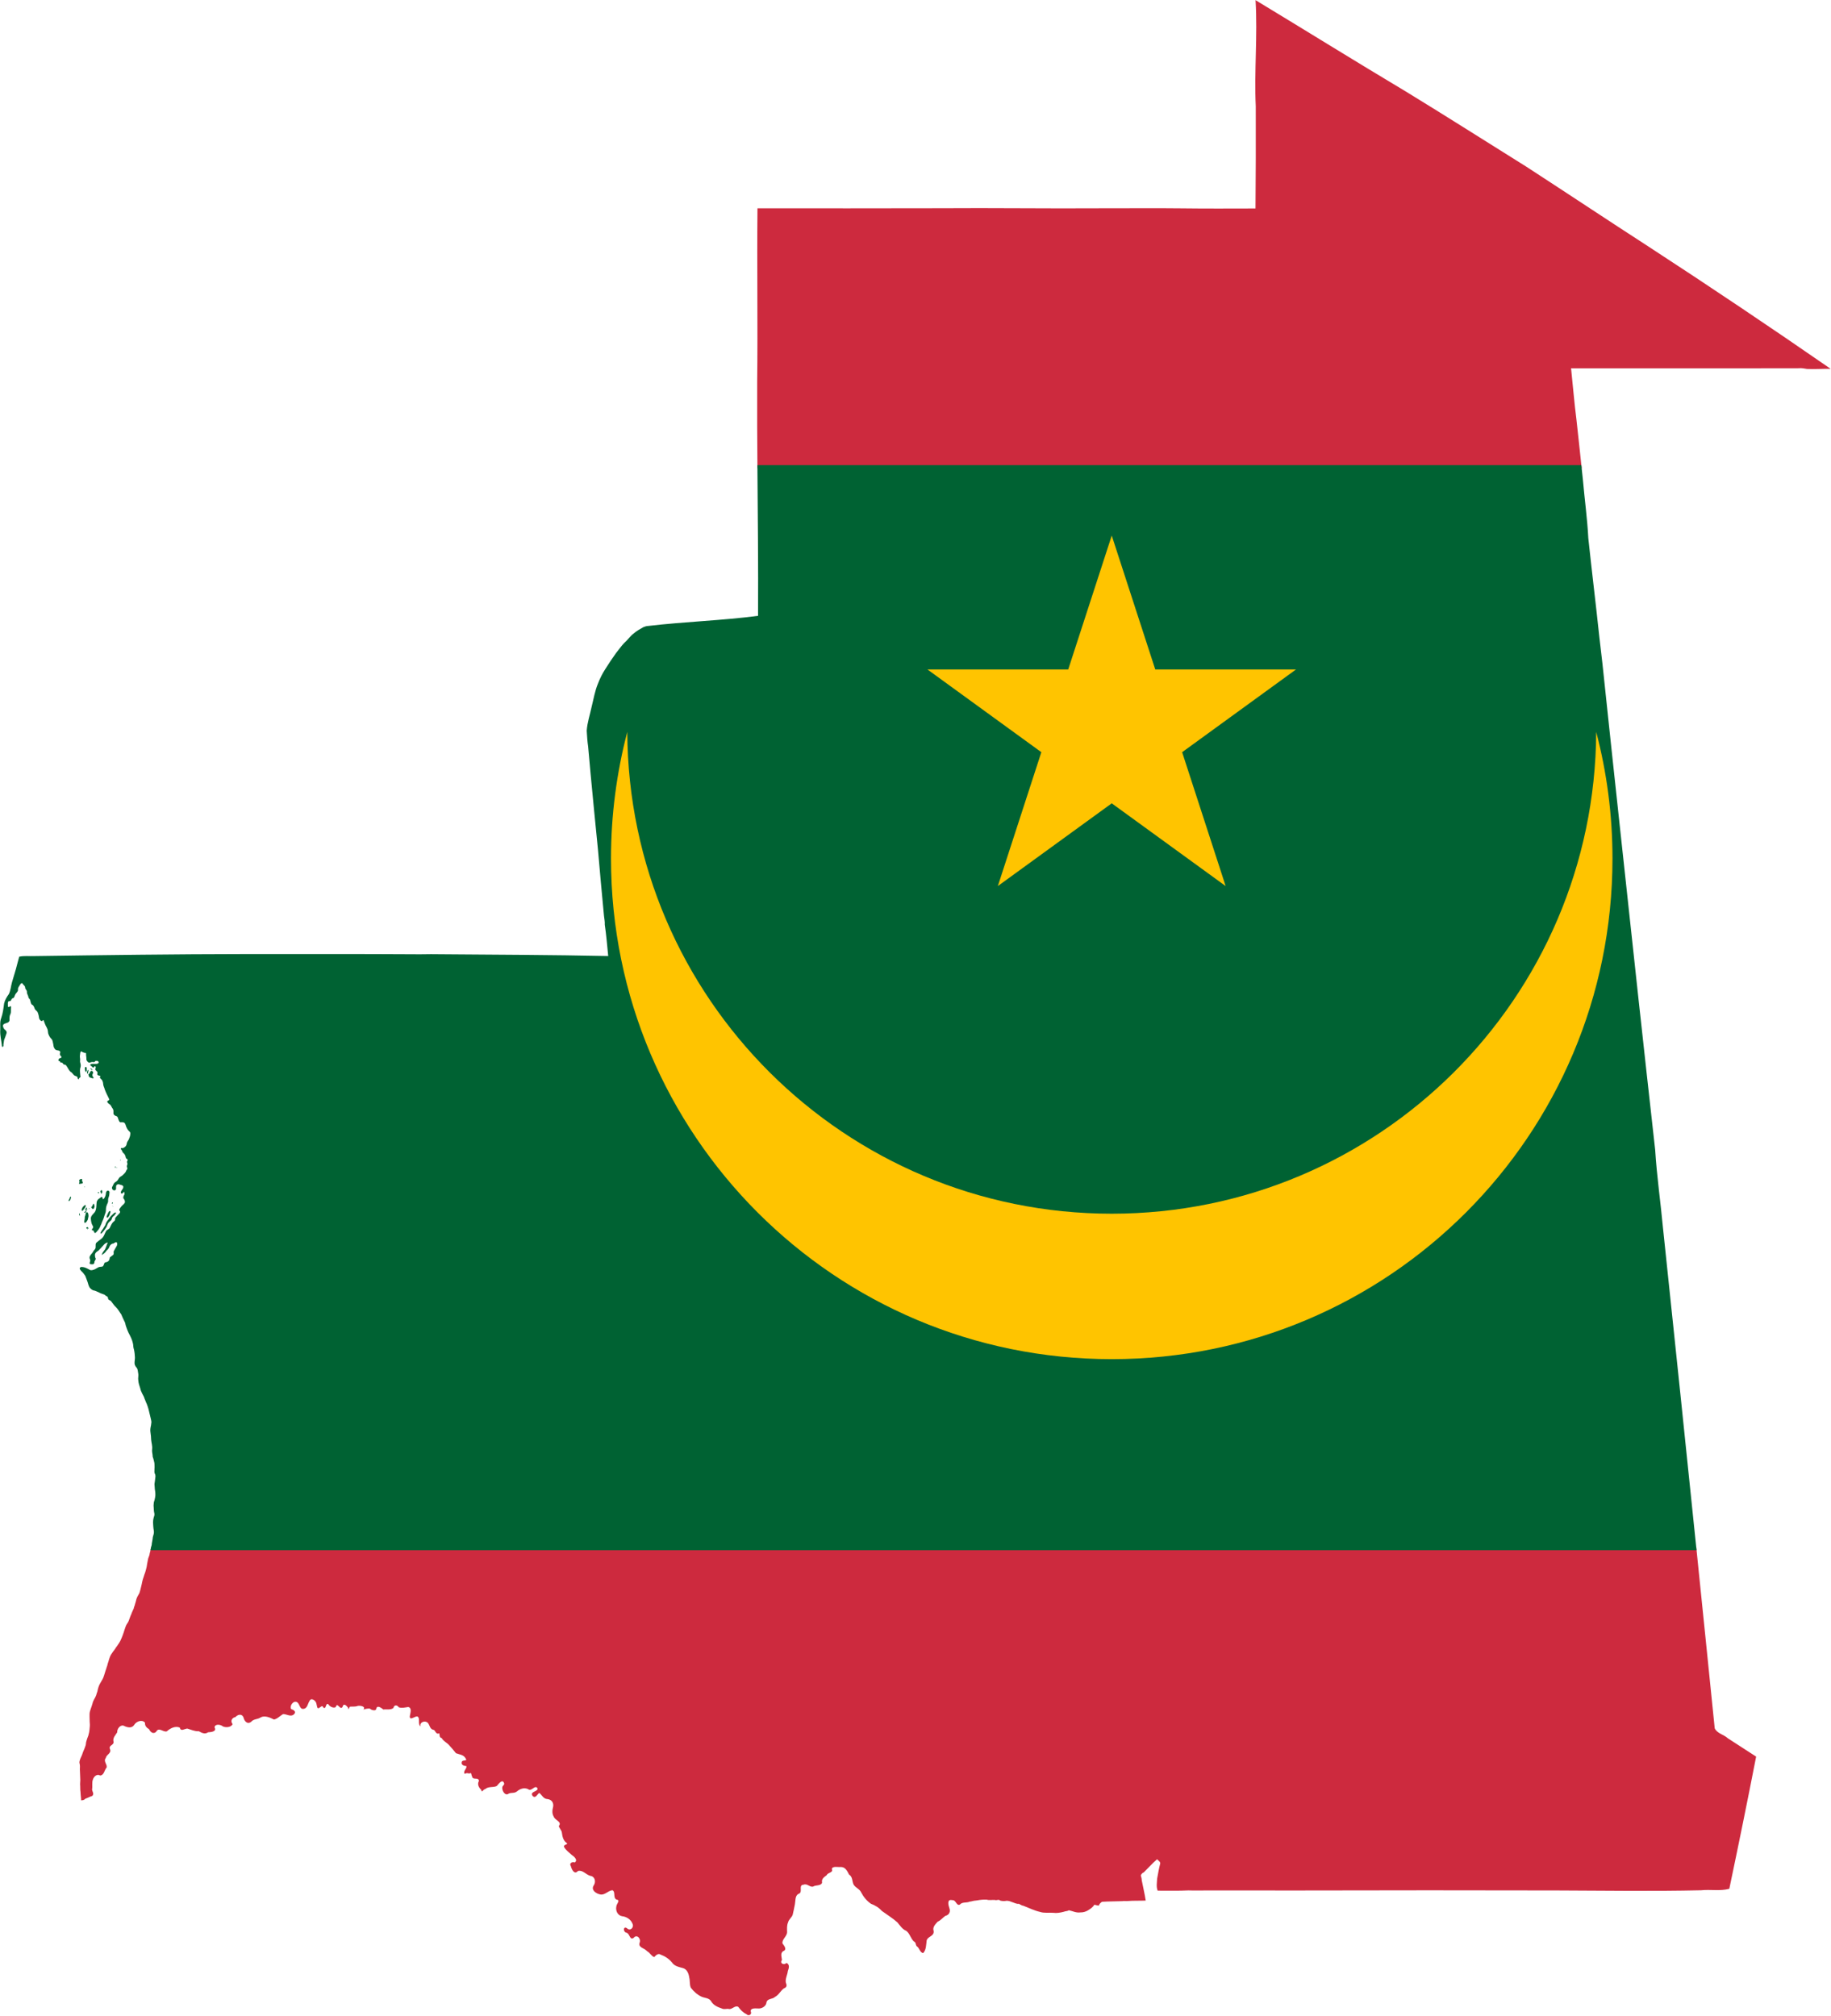 <?xml version="1.0" encoding="UTF-8" standalone="no"?>
<svg
   xmlns:dc="http://purl.org/dc/elements/1.1/"
   xmlns:cc="http://creativecommons.org/ns#"
   xmlns:rdf="http://www.w3.org/1999/02/22-rdf-syntax-ns#"
   xmlns:svg="http://www.w3.org/2000/svg"
   xmlns="http://www.w3.org/2000/svg"
   xmlns:sodipodi="http://sodipodi.sourceforge.net/DTD/sodipodi-0.dtd"
   xmlns:inkscape="http://www.inkscape.org/namespaces/inkscape"
   height="1000.001"
   width="908.251"
   version="1.1"
   viewBox="-72 -28 145.32 160"
   id="svg2"
   inkscape:version="0.91 r13725"
   sodipodi:docname="Flag_of_Mauritania.svg">
  <defs
     id="defs14" />
  <sodipodi:namedview
     pagecolor="#ffffff"
     bordercolor="#666666"
     borderopacity="1"
     objecttolerance="10"
     gridtolerance="10"
     guidetolerance="10"
     inkscape:pageopacity="0"
     inkscape:pageshadow="2"
     inkscape:window-width="1600"
     inkscape:window-height="837"
     id="namedview12"
     showgrid="false"
     fit-margin-top="0"
     fit-margin-left="0"
     fit-margin-right="0"
     fit-margin-bottom="0"
     inkscape:zoom="0.28931894"
     inkscape:cx="795.27163"
     inkscape:cy="637.2905"
     inkscape:window-x="-8"
     inkscape:window-y="-8"
     inkscape:window-maximized="1"
     inkscape:current-layer="svg2" />
  <g
     id="g4162"
     transform="matrix(0.769,0,0,0.769,-20.431,12)">
    <path
       transform="matrix(0.16,0,0,0.16,-72,-28)"
       id="path4"
       d="m 840.76,-150 c 1.405,22.785 -0.939,45.777 0.145,68.59 0.065,21.936 0.025,43.871 -0.172,65.807 -16.233,0.051 -32.465,0.109 -48.697,-0.086 -16.929,-0.208 -33.862,0.033 -50.787,-0.033 -34.882,0.234 -69.766,-0.294 -104.648,-0.033 -39.04,0.128 -78.083,0.05 -117.123,0.039 -0.373,37.485 0.25,74.98 -0.193,112.467 -0.082,18.417 0.028,36.833 0.166,55.25 l 531.682,0 c -1.118,-10.441 -2.198,-20.886 -3.375,-31.32 -1.393,-11.036 -2.308,-22.125 -3.473,-33.186 40.342,-3.19e-4 80.683,-7.07e-4 121.025,0 8.621,-0.051 17.244,0.043 25.865,-0.033 1.777,-0.228 3.533,0.214 5.281,0.467 4.982,0.215 9.97,-0.131 14.955,-0.082 l 0.316,0.014 C 1172.989,61.048 1133.866,34.791 1094.393,9.076 1068.039,-7.968 1041.911,-25.357 1015.592,-42.453 989.625,-58.655 963.814,-75.113 937.691,-91.066 905.227,-110.457 873.109,-130.419 840.76,-150 Z M 128.344,848 c -0.104,0.469 -0.189,0.94 -0.268,1.416 -0.134,1.187 -0.665,2.279 -0.76,3.471 -0.289,1.185 -0.963,2.272 -1.066,3.51 -0.347,1.489 -0.548,3.003 -0.801,4.508 -0.238,1.123 -0.599,2.214 -0.889,3.324 -0.453,1.045 -0.726,2.146 -1.094,3.219 -0.799,1.938 -0.99,4.05 -1.549,6.057 -0.164,0.786 -0.422,1.539 -0.574,2.33 -0.228,1.022 -0.556,2.023 -1.145,2.896 -0.558,0.833 -0.956,1.745 -1.297,2.686 -0.296,1.2 -0.606,2.405 -0.992,3.584 -0.132,0.889 -0.677,1.663 -0.758,2.562 -0.548,1.293 -1.223,2.528 -1.648,3.871 -0.54,1.015 -0.803,2.118 -1.25,3.172 -0.324,1.156 -0.9,2.183 -1.611,3.133 -0.652,1.021 -0.92,2.226 -1.354,3.346 -0.343,1.283 -0.835,2.527 -1.266,3.785 -0.464,1.184 -0.899,2.382 -1.477,3.516 -0.496,0.956 -1.065,1.881 -1.703,2.75 -0.442,0.839 -1.162,1.449 -1.564,2.309 -0.6,0.976 -1.421,1.788 -2.008,2.768 -1.312,1.626 -1.922,3.648 -2.449,5.633 -0.503,1.211 -0.631,2.536 -1.17,3.732 -0.254,1.135 -0.781,2.188 -1.055,3.312 -0.358,1.074 -0.614,2.178 -1.051,3.23 -0.508,1.36 -1.411,2.523 -2.084,3.803 -0.923,1.594 -1.416,3.392 -1.756,5.188 -0.334,0.843 -0.58,1.714 -0.828,2.582 -0.394,0.911 -0.816,1.807 -1.348,2.646 -0.375,0.842 -0.829,1.66 -0.986,2.586 -0.388,1.203 -0.714,2.42 -1.195,3.594 -0.334,1.023 -0.685,2.081 -0.699,3.166 0.017,1.288 -0.034,2.593 0.047,3.887 -0.034,1.487 0.29,2.964 0.074,4.451 -0.017,1.118 -0.272,2.203 -0.369,3.312 -0.208,0.769 -0.397,1.537 -0.561,2.318 -0.466,1.209 -0.961,2.412 -1.273,3.672 -0.337,0.934 -0.157,1.96 -0.555,2.889 -0.402,1.249 -0.887,2.467 -1.445,3.65 -0.526,1.621 -1.131,3.22 -1.912,4.734 -0.268,0.966 -0.76,1.929 -0.461,2.945 0.394,1.239 0.219,2.552 0.201,3.826 0.048,2.28 0.243,4.553 0.275,6.834 0.017,1.283 -0.251,2.558 -0.066,3.84 0.094,1.253 -0.056,2.524 0.184,3.764 0.017,1.248 0.186,2.483 0.289,3.721 -0.017,0.603 0.238,1.235 0.016,1.807 l 0.004,0 c 1.097,0.044 2.121,-0.113 2.816,-0.99 1.504,-0.478 4.041,-1.878 4.406,-1.736 1.457,-1.433 0.194,-2.604 -0.066,-4.129 0.447,-2.202 -0.259,-4.529 0.6,-6.656 0.597,-1.867 2.696,-3.717 4.67,-2.439 2.622,-0.333 2.614,-3.596 4.139,-5.158 0.472,-2.221 -2.271,-3.983 -0.527,-6.186 0.373,-2.331 3.845,-2.992 2.682,-5.713 -1.051,-2.618 2.588,-2.349 2.293,-4.734 -0.648,-2.559 1.201,-4.161 2.383,-6.098 -0.21,-2.04 1.77,-4.9 4.053,-4.307 2.142,1.077 5.206,2.037 6.838,-0.42 1.339,-2.277 5.109,-3.801 7.025,-1.469 -0.152,1.999 0.949,3.173 2.656,4.211 0.76,1.752 2.646,3.444 4.516,1.668 1.74,-3.37 4.537,0.459 6.908,-0.322 2.198,-1.986 5.402,-3.625 8.348,-2.434 0.676,2.84 2.975,0.762 4.859,0.65 2.42,0.713 4.749,1.867 7.447,1.738 1.9,1.034 3.841,2.135 5.955,0.682 1.829,-0.116 5.819,-0.425 4.166,-3.191 0.323,-2.471 3.968,-1.871 5.348,-0.637 1.963,0.931 5.44,0.645 6.295,-1.486 -1.52,-1.848 -0.526,-4.104 1.811,-4.502 1.465,-1.656 4.129,-2.428 5.223,0.154 0.516,2.32 2.309,4.751 4.898,2.941 1.661,-2.038 4.223,-1.518 6.283,-2.945 2.568,-1.369 6.015,0.162 8.482,1.412 2.326,-0.451 3.942,-2.462 5.941,-3.52 2.315,-0.013 4.977,2.125 7.043,0.066 1.67,-1.694 -0.48,-2.868 -1.904,-3.275 -1.217,-2.04 1.439,-5.737 3.752,-4.477 2.033,1.117 1.59,5.082 4.674,4.242 2.1,-0.564 2.301,-3.334 3.395,-4.945 1.063,-2.68 4.299,-0.157 4.504,1.822 0.128,0.572 0.256,1.144 0.385,1.717 0.559,3.219 3.239,-1.98 3.889,0.424 2.168,2.199 1.504,-3.478 3.455,-1.812 0.895,1.541 3.546,2.656 4.756,1.678 0.958,-3.637 2.979,2.721 4.395,-0.209 0.61,-2.566 2.651,-0.564 3.508,0.646 0.35,2.13 0.568,0.084 1.176,-0.633 1.451,-0.209 3.448,0.186 5.104,-0.52 1.547,-0.294 5.322,0.289 3.65,2.379 1.258,-0.443 2.66,-0.718 4.1,-0.648 1.01,1.075 3.809,1.679 4.094,0.363 0.463,-3.051 3.339,-0.782 4.635,0.248 2.136,-0.312 4.714,0.471 6.512,-1.012 0.393,-2.158 2.423,-2.008 3.436,-0.42 1.932,0.678 4.104,0.095 6.098,-0.195 2.624,0.602 1.299,3.972 1.037,5.875 -0.302,3.178 3.148,0.163 4.686,0.18 2.393,0.816 0.082,4.879 2.295,6.465 -0.889,-2.75 2.798,-4.064 4.596,-2.307 1.353,1.468 1.253,3.999 3.576,4.52 1.292,-0.116 1.598,3.443 3.775,2.211 0.487,1.165 -0.114,2.736 1.627,3.092 1.087,2.03 3.181,2.845 4.668,4.461 1.607,1.715 3.083,3.479 4.531,5.32 2.067,0.812 4.872,0.915 6.146,3.199 1.584,2.271 -1.434,0.837 -2.316,2.189 -0.863,2.136 1.327,2.858 2.873,2.889 0.593,1.625 -2.347,3.249 -1.086,5.043 1.146,-0.643 1.667,-0.471 3.064,-0.203 1.582,-0.991 1.017,0.762 1.676,1.734 0.402,2.875 4.099,0.203 4.479,3.008 -1.269,2.17 -0.127,4.29 1.545,5.869 0.215,2.25 1.113,-0.405 2.484,-0.561 2.082,-1.904 5.045,-0.895 7.416,-1.975 1.145,-1.148 3.655,-5.025 4.791,-1.799 0.326,1.108 -1.04,1.503 -1.17,2.543 -0.337,1.857 1.357,5.246 3.51,4.5 1.757,-1.372 4.169,-0.266 5.924,-1.783 1.99,-1.701 4.571,-2.612 7.115,-1.518 2.234,1.926 4.083,-2.493 5.859,-0.91 1.803,2.63 -5.163,2.208 -2.844,5.334 1.899,2.024 3.02,-1.234 4.291,-1.943 1.736,1.302 2.6,3.905 5.311,3.973 2.718,0.338 4.1,2.474 3.6,5.039 -0.559,2.083 -0.796,4.387 0.438,6.324 0.658,2.224 5.516,3.353 3.277,5.938 -0.048,1.185 1.818,2.801 1.947,4.41 0.314,2.372 0.805,4.827 2.807,6.42 2.243,1.294 -2.411,0.882 -1.275,3.008 1.206,1.966 3.154,3.338 4.824,4.896 1.456,0.935 4.284,3.382 1.865,4.877 -1.512,-0.691 -3.747,0.565 -2.439,2.357 0.509,2.079 2.281,5.83 4.584,3.117 3.007,-0.816 5.199,2.384 7.932,3.131 3.059,0.381 3.799,3.813 2.289,6.119 -2.061,2.968 1.44,5.381 4.09,5.871 3.059,0.671 5.05,-2.478 7.932,-2.703 2.208,1.086 0.201,4.831 2.615,6.031 2.878,0.302 -0.16,2.987 -0.088,4.428 -0.615,2.667 0.802,5.833 3.684,6.307 2.868,0.294 5.665,2.07 6.715,4.82 1.206,2.441 -1.488,5.081 -3.605,2.897 -2.455,-1.521 -2.499,2.452 -0.383,2.902 2.334,0.394 2.086,5.134 4.75,3.338 2.05,-2.573 4.816,0.469 3.912,2.994 -1.2,3.099 2.496,3.499 4.092,5.025 0.301,0.252 0.595,0.516 0.885,0.779 1.749,0.884 2.525,2.999 4.375,3.615 0.818,-0.839 2.432,-2.789 4.174,-1.58 2.782,1.002 5.317,2.704 7.227,4.984 1.518,2.371 4.404,2.954 6.928,3.639 2.812,0.613 3.929,3.642 4.27,6.184 0.556,2.143 0.115,4.465 1.012,6.516 1.789,2.429 4.158,4.502 6.898,5.799 2.107,0.952 4.819,0.705 6.197,2.959 1.451,2.582 4.252,3.784 6.93,4.668 1.264,0.667 2.701,0.205 4.047,0.205 2.386,0.938 4.229,-2.518 6.537,-1.264 1.425,1.935 2.978,3.615 5.217,4.67 1.657,1.779 3.876,-0.103 2.76,-1.838 -10e-4,-2.423 3.624,-1.745 5.379,-1.775 2.147,-0.013 4.654,-1.648 4.812,-3.897 0.585,-2.7 3.926,-1.937 5.545,-3.602 2.489,-1.277 3.557,-3.987 5.77,-5.514 1.995,-0.688 1.905,-2.042 1.184,-3.744 -0.427,-2.567 1.038,-4.885 1.297,-7.399 0.7,-1.81 1.389,-4.256 -0.914,-5.254 -1.312,1.681 -4.634,0.369 -2.879,-1.875 -0.065,-1.387 -1.292,-4.375 0.764,-5.68 2.744,-0.993 0.705,-3.545 -0.42,-4.979 -0.441,-2.76 2.94,-4.538 2.982,-7.356 -0.056,-2.096 -0.233,-4.279 0.615,-6.269 0.481,-1.97 2.386,-3.079 2.984,-4.939 0.555,-2.268 1.005,-4.553 1.445,-6.834 0.487,-2.499 -0.081,-5.877 2.875,-6.842 2.006,-1.376 -0.31,-4.802 2.023,-5.584 l 0.289,-0.012 0.295,-0.039 c 2.397,-1.067 3.942,1.606 6.145,1.211 1.805,-1.235 5.08,-0.277 5.885,-2.564 -0.532,-2.473 1.307,-3.543 2.959,-4.826 0.753,-1.893 4.521,-1.543 3.314,-4 0.479,-2.099 4.087,-1.064 5.832,-1.287 2.892,-0.05 4.142,2.646 5.293,4.85 2.377,1.467 1.915,4.46 2.902,6.432 1.233,2.14 3.85,2.776 4.895,5.074 1.49,2.9 3.63,5.484 6.311,7.357 2.674,1.002 5.129,2.477 7.057,4.644 3.363,2.441 6.939,4.631 10.047,7.391 1.703,2.048 3.113,4.396 5.709,5.447 2.322,1.715 2.799,4.929 4.936,6.873 1.446,0.706 0.793,1.604 1.785,3.059 1.739,0.874 2.095,4.296 4.203,4.375 1.956,-2.126 1.837,-5.23 2.191,-7.914 0.481,-2.92 5.012,-2.752 4.521,-6.32 -0.824,-2.505 1.118,-4.323 2.641,-6.012 1.804,-0.69 3.303,-2.649 4.912,-3.717 2.362,-0.54 3.474,-2.614 2.615,-4.926 -0.657,-1.94 -1.748,-6.053 1.775,-5.238 2.538,-0.264 2.71,3.874 4.918,2.906 1.695,-1.937 4.36,-0.974 6.439,-1.938 0.241,-0.037 0.482,-0.066 0.723,-0.098 1.298,-0.35 2.608,-0.619 3.979,-0.693 2.064,-0.403 4.077,-0.59 6.178,-0.52 1.733,0.583 3.582,0.09 5.369,0.223 1.059,0.509 2.476,-0.654 3.275,0.373 1.364,0.398 2.857,0.474 4.244,0.152 2.766,-0.012 5.141,2.027 7.891,2.057 -1.58,-1.226 1.661,1.173 2.938,1.172 3.549,1.364 7.011,3.137 10.748,3.961 2.734,0.922 5.606,0.364 8.424,0.578 2.357,0.336 4.693,-0.085 6.971,-0.695 1.027,-0.437 2.289,-0.273 3.148,-0.945 2.488,0.512 4.858,1.803 7.469,1.387 1.627,0.044 3.21,-0.386 4.615,-1.156 1.642,-0.962 3.416,-2.102 4.395,-3.807 1.017,0.269 2.045,0.547 3.098,0.557 -0.528,-0.264 1.016,-2.122 1.949,-2.451 4.295,-0.269 8.652,-0.243 12.971,-0.397 1.201,-0.253 2.335,0.036 3.551,-0.094 3.857,-0.302 7.705,-0.102 11.566,-0.291 -0.669,-4.451 -1.761,-8.846 -2.604,-13.274 0.119,0.407 -0.039,-1.416 -0.574,-2.881 0.066,-0.122 0.411,-1.487 1.926,-2.02 2.871,-2.812 5.52,-5.877 8.605,-8.479 0.706,0.88 2.031,1.434 2.016,2.695 -0.845,3.201 -1.382,6.466 -1.988,9.717 -0.125,2.608 -0.679,5.336 0.314,7.846 6.627,-0.044 13.285,0.173 19.891,-0.162 3.893,0.147 7.817,-10e-4 11.721,0.031 20.331,0.031 40.663,0.03 60.996,0.012 54.978,-0.124 109.956,-0.161 164.934,-0.012 30.994,0.13 61.992,0.578 92.982,-0.115 6.059,-0.667 12.274,0.663 18.229,-0.957 5.963,-28.385 11.761,-56.806 17.301,-85.277 -6.078,-3.946 -12.189,-7.844 -18.252,-11.814 -2.59,-2.464 -6.874,-3.003 -8.469,-6.459 -1.804,-17.791 -3.61,-35.582 -5.422,-53.373 -2.149,-21.176 -4.313,-42.349 -6.486,-63.521 l -996.68,0 z m 611.523,231.275 c 0.075,0.038 0.194,0.044 0.361,0.01 -0.121,0.01 -0.241,-0.01 -0.361,-0.01 z"
       style="fill:#cd2a3e;fill-opacity:1"
       inkscape:connector-curvature="0" />
    <path
       transform="matrix(0.16,0,0,0.16,-72,-28)"
       id="path6"
       d="m 519.434,150 c 0.236,32.401 0.608,64.802 0.42,97.205 -23.498,3.059 -47.247,3.755 -70.787,6.516 -1.173,0.04 -2.022,0.316 -3.217,0.807 -2.138,1.186 -4.293,2.41 -6.16,4.008 -2.362,1.752 -3.951,4.294 -6.18,6.188 -1.948,2.029 -3.533,4.385 -5.311,6.564 -2.388,3.353 -4.706,6.767 -6.881,10.266 -1.881,2.917 -3.459,6.024 -4.688,9.273 -2.039,4.825 -2.852,10.029 -4.129,15.08 -1.081,5.129 -2.818,10.151 -3.16,15.412 0.183,3.431 0.42,6.872 0.914,10.277 0.588,5.749 0.969,11.52 1.551,17.271 1.495,16.288 3.164,32.56 4.754,48.838 1.249,14.362 2.534,28.718 3.92,43.07 0.193,1.883 0.634,3.745 0.508,5.646 0.986,6.681 1.528,13.506 2.213,20.256 -36.878,-0.76 -73.761,-0.862 -110.645,-1.156 -4.915,-0.113 -9.809,0.138 -14.723,0.031 -36.229,-0.223 -72.453,-0.113 -108.695,-0.133 -45.37,0.048 -90.735,0.66 -136.1,1.285 -3.256,0.151 -6.575,-0.332 -9.773,0.404 -0.458,1.704 -0.917,3.405 -1.375,5.109 -0.911,3.854 -2.242,7.578 -3.277,11.395 -0.73,2.542 -0.86,5.296 -2.064,7.67 -1.329,1.818 -2.526,3.82 -3.027,6.023 -0.409,3.162 -0.787,6.33 -1.855,9.352 -1.01,2.466 -0.507,5.148 -0.631,7.74 -0.244,3.625 0.834,7.139 1.113,10.707 0.863,0.632 1.075,-0.686 0.936,-1.303 0.092,-0.962 0.335,-1.909 0.412,-2.877 0.539,-1.421 1.106,-2.839 1.561,-4.287 0.475,-1.228 -0.524,-2.131 -1.389,-2.781 -0.517,-0.653 -0.862,-1.447 -0.887,-2.289 0.21,-1.172 1.431,-1.323 2.34,-1.686 1.054,-0.228 2.037,-0.971 1.873,-2.174 -0.04,-1.277 0.016,-2.618 0.668,-3.752 0.375,-0.904 0.198,-1.945 0.264,-2.914 -0.089,-0.618 0.527,-2.195 -0.535,-1.967 C 36.949,499.645 35.697,499.867 36,498.775 c 0.065,-0.862 -0.222,-1.82 0.146,-2.619 0.482,-0.711 1.623,-0.007 1.875,-1.025 0.322,-0.746 0.826,-1.364 1.682,-1.469 0.724,-0.864 0.732,-2.207 1.627,-2.971 0.367,-0.662 1.091,-1.144 1.172,-1.953 -0.248,-1.049 0.248,-1.935 0.826,-2.789 0.496,-0.657 1.009,-2.115 2.051,-1.662 0.33,1.084 1.644,1.422 1.721,2.674 -0.065,1.095 1.198,1.672 1.127,2.779 -0.034,0.954 0.389,1.846 0.795,2.689 0.11,0.901 0.498,1.753 1.234,2.32 0.345,1.077 0.344,2.38 1.143,3.252 1.12,0.381 1.428,1.533 1.814,2.51 0.327,1.173 1.645,1.527 2.025,2.672 0.479,1.172 0.717,2.419 0.893,3.666 0.18,0.849 1.001,1.673 1.779,1.875 0.342,-0.458 1.021,-1.204 1.244,-0.191 0.246,0.935 0.736,1.765 1.029,2.684 0.485,0.99 1.077,1.908 1.408,2.973 0.32,1.114 0.106,2.348 0.73,3.375 0.435,1.09 1.113,2.029 1.961,2.832 0.644,0.917 0.638,2.099 0.947,3.145 0.134,0.927 0.193,1.92 0.773,2.697 0.323,0.824 1.184,1.19 2.004,1.303 0.888,0.014 1.972,0.499 1.697,1.58 -0.532,0.877 -0.047,1.707 0.621,2.316 0.83,0.986 -0.816,1.034 -1.324,1.418 -0.522,0.584 -0.806,1.692 0.33,1.572 0.414,0.515 0.443,1.206 1.293,0.973 0.92,0.013 0.837,1.481 1.928,1.32 0.996,0.129 1.333,1.135 1.848,1.842 0.502,0.993 1.117,1.947 1.908,2.734 1.104,0.556 1.6,1.702 2.516,2.432 0.713,0.478 1.978,0.382 2.094,1.467 -0.133,0.72 0.884,1.497 0.973,0.453 0.162,-0.614 1.273,-0.714 0.809,-1.561 -0.135,-1.654 -0.414,-3.336 -0.117,-4.99 0.404,-0.946 0.462,-1.99 0.201,-2.982 -0.215,-0.76 -0.419,-1.548 -0.219,-2.338 0.056,-1.008 -0.315,-2.004 -0.133,-3.018 0.204,-0.837 -0.016,-2.383 0.936,-2.605 0.612,0.518 1.5,0.856 2.201,1.02 1.126,-0.361 0.764,1.055 0.828,1.717 0.253,0.932 0.12,1.898 0.246,2.844 0.448,0.972 1.409,2.206 2.623,1.537 0.782,-0.333 1.628,-0.275 2.404,-0.135 0.529,-0.177 0.484,-1.02 1.244,-0.789 0.848,-0.35 2.159,0.689 1.34,1.496 -0.661,0.534 -1.607,0.438 -2.398,0.408 -0.76,-0.097 -1.577,-0.061 -2.309,0.158 -0.765,0.309 -0.456,1.182 0.283,1.205 0.416,0.515 1.217,1.64 1.762,0.564 0.752,-1.213 1.366,0.514 0.779,1.184 -0.323,1.135 1.208,1.464 1.396,2.461 -0.11,0.724 -0.442,1.744 0.646,1.871 0.604,0.345 1.801,0.125 0.932,1.023 -0.269,0.876 1.127,1.421 1.459,2.219 0.454,0.886 0.649,1.896 0.699,2.887 0.159,1.018 0.752,1.912 0.938,2.928 0.472,1.125 0.884,2.27 1.451,3.354 0.472,1.043 1.09,2.03 1.461,3.113 0.073,0.789 -1.799,0.669 -1.195,1.756 0.415,0.706 1.064,1.208 1.768,1.604 0.738,0.746 0.993,1.828 1.693,2.609 0.607,0.888 0.397,1.971 0.432,2.969 0.034,1.032 1.041,1.577 1.916,1.83 0.944,0.268 1.036,1.418 1.314,2.203 0.382,0.738 0.595,1.991 1.705,1.725 0.813,-0.026 1.884,-0.072 2.398,0.66 0.645,0.897 0.671,2.052 1.256,2.973 0.403,0.948 1.054,1.757 1.814,2.398 0.845,0.763 0.379,1.947 0.275,2.906 -0.315,1.102 -0.708,2.188 -1.381,3.125 -0.616,0.767 -0.683,1.753 -0.953,2.66 -0.431,1.044 -1.48,1.73 -2.539,2.018 -0.765,-0.584 -1.448,0.353 -0.723,0.943 0.572,0.53 0.532,1.434 1.109,1.984 0.687,0.538 1.213,1.183 1.484,2.023 0.286,0.684 0.157,1.647 1.004,1.957 0.959,0.474 0.224,1.342 0.008,1.973 0.425,0.801 0.428,1.649 -0.025,2.432 -0.174,0.904 0.859,2.047 -0.186,2.684 -0.379,0.698 -0.559,1.541 -1.223,2.1 -0.765,0.823 -1.556,1.667 -2.568,2.193 -0.674,0.383 -1.171,0.965 -1.5,1.662 -0.49,0.993 -1.436,1.642 -2.354,2.184 -0.874,0.778 -1.058,2.003 -1.715,2.945 -0.361,1.159 0.658,2.486 1.918,2.051 1.092,-0.582 0.425,-1.902 0.746,-2.842 0.255,-1.081 1.638,-1.233 2.471,-0.75 0.982,0.207 2.5,0.551 2.051,1.896 -0.244,1.133 -1.441,1.835 -1.504,3.039 -0.171,1.342 1.687,0.672 1.771,-0.287 0.595,-0.266 0.668,1.282 0.467,1.795 -0.584,0.918 -1.114,2.014 -0.166,2.93 0.453,0.752 0.849,1.763 0.262,2.561 -0.634,0.975 -1.758,1.489 -2.338,2.504 -0.627,0.764 -1.659,1.854 -0.553,2.701 0.353,1.128 -0.955,1.801 -1.533,2.57 -0.577,0.78 -1.661,1.376 -1.635,2.451 0.164,1.086 -0.881,1.501 -1.484,2.154 -0.827,1.012 -1.317,2.237 -1.891,3.395 -0.413,1.08 -1.713,1.213 -2.355,2.068 -0.484,0.818 -0.834,1.705 -1.232,2.561 -0.506,1.122 -1.245,2.167 -2.279,2.861 -0.958,0.733 -1.981,1.4 -2.85,2.236 -0.996,1.172 0.049,2.888 -0.859,4.111 -0.463,0.687 -1.101,1.222 -1.432,1.998 -0.563,0.902 -1.422,1.582 -1.873,2.561 -0.374,0.613 -0.251,1.484 0.082,2.104 0.321,0.745 0.025,1.514 -0.227,2.219 -0.147,1.2 1.373,0.871 2.107,0.896 0.921,-0.075 0.943,-1.289 1.059,-1.982 0.523,-0.667 1.148,-1.634 0.389,-2.336 -0.048,-0.864 -0.407,-1.769 0.047,-2.58 0.416,-0.935 1.356,-1.41 2.143,-1.98 0.946,-0.905 1.776,-1.924 2.67,-2.881 0.68,-0.737 1.286,-1.625 2.273,-1.973 0.662,-0.594 1.217,-0.186 0.607,0.529 -0.448,1.208 -0.833,2.453 -1.393,3.611 -0.751,0.996 -1.574,1.894 -1.973,3.104 -0.307,0.395 -0.347,0.656 0.154,0.295 1.076,-0.579 2.038,-1.389 2.654,-2.461 0.695,-0.632 1.41,-1.279 1.777,-2.16 0.384,-1.034 0.973,-2.026 2.057,-2.449 1.057,0.144 1.948,-1.397 2.891,-0.838 0.508,0.674 0.338,1.602 -0.018,2.305 -0.57,1.145 -1.352,2.186 -1.896,3.338 -0.328,0.757 0.222,1.624 -0.299,2.289 -0.68,0.68 -1.55,1.15 -2.27,1.793 -0.162,1.019 -0.264,2.144 -1.355,2.65 -0.613,0.544 -1.655,0.229 -2.115,0.967 -0.341,0.755 -0.476,1.716 -1.193,2.221 -0.994,0.275 -2.131,0.068 -3.033,0.68 -0.887,0.407 -1.632,1.084 -2.576,1.348 -0.902,0.321 -2.049,0.628 -2.889,-0.008 -1.477,-0.793 -3,-1.649 -4.721,-1.717 -1.014,-0.112 -2.001,0.635 -1.277,1.621 0.565,1.029 1.577,1.65 2.238,2.588 0.607,0.753 1.205,1.53 1.475,2.477 0.58,1.6 1.252,3.184 1.658,4.834 0.307,0.875 0.636,1.774 1.371,2.393 0.716,0.74 1.673,1.265 2.707,1.365 1.053,0.293 1.95,0.91 2.967,1.281 1.096,0.607 2.339,0.855 3.471,1.381 0.483,0.756 1.501,0.835 1.99,1.508 0.113,0.841 0.22,1.76 1.221,1.986 0.79,0.334 1.223,1.074 1.701,1.734 0.733,0.998 1.472,1.995 2.396,2.828 0.651,0.689 1.26,1.379 1.746,2.199 0.601,0.79 1.02,1.699 1.652,2.467 0.421,0.886 0.697,1.829 1.174,2.689 0.409,0.906 0.866,1.793 1.281,2.691 0.191,1.08 0.493,2.129 0.887,3.152 0.36,1.075 0.809,2.118 1.264,3.146 0.569,0.923 0.947,1.96 1.465,2.918 0.708,1.443 1.206,2.993 1.527,4.562 0.091,1.169 0.18,2.342 0.561,3.461 0.378,1.656 0.546,3.36 0.619,5.055 0.034,1.357 -0.329,2.7 -0.229,4.053 0.144,1.022 0.691,1.941 1.396,2.678 0.81,1.136 0.702,2.61 1.004,3.918 0.175,1.394 -0.257,2.798 -0.006,4.193 0.136,1.774 0.697,3.484 1.279,5.156 0.236,1.248 0.757,2.421 1.35,3.539 0.462,0.911 1.035,1.769 1.291,2.773 0.396,0.965 0.77,1.927 1.168,2.887 0.467,0.762 0.605,1.65 0.969,2.451 0.312,1.087 0.726,2.163 0.914,3.283 0.181,0.759 0.402,1.52 0.549,2.291 0.297,1.485 0.799,2.93 0.951,4.439 -0.065,0.726 -0.192,1.434 -0.264,2.158 -0.346,1.502 -0.626,3.052 -0.342,4.592 0.259,1.551 0.377,3.12 0.43,4.689 0.187,2.052 0.884,4.059 0.633,6.139 -0.202,1.313 0.143,2.595 0.316,3.887 -0.158,1.05 0.445,1.784 0.607,2.746 0.188,0.92 0.52,1.795 0.584,2.74 0.007,1.129 0.151,2.259 -0.006,3.385 0.082,0.89 -0.19,1.818 0.102,2.676 0.455,0.886 0.695,1.922 0.439,2.906 -0.091,1.4 -0.35,2.78 -0.533,4.166 0.048,1.088 0.226,2.163 0.23,3.252 0.295,1.737 0.523,3.52 0.189,5.273 -0.182,1.088 -0.442,2.162 -0.816,3.195 -0.041,1.009 -0.305,2.011 -0.119,3.031 0.065,1.428 0.097,2.876 0.467,4.262 0.143,0.929 -0.177,1.806 -0.48,2.662 -0.269,0.962 -0.375,1.978 -0.396,2.979 0.108,1.762 0.139,3.534 0.479,5.271 0.173,1.021 0.065,2.063 -0.275,3.037 -0.289,0.824 -0.469,1.67 -0.498,2.547 -0.121,1.255 -0.541,2.465 -0.574,3.73 -0.308,0.917 -0.494,1.857 -0.65,2.811 -0.022,0.198 -0.067,0.391 -0.107,0.584 l 997.258,0 c -7.094,-69.123 -14.307,-138.232 -21.588,-207.334 -1.573,-17.001 -4.044,-33.918 -5.1,-50.965 -3.57,-32.212 -7.204,-64.427 -10.684,-96.654 -7.782,-72.4 -15.755,-144.78 -23.348,-217.201 -0.686,-5.613 -1.333,-11.23 -1.961,-16.852 -2.258,-21.281 -4.864,-42.523 -7.125,-63.803 -0.664,-12.727 -2.422,-25.362 -3.527,-38.053 -0.335,-3.045 -0.652,-6.092 -0.977,-9.139 l -531.484,0 z M 68.197,530.967 c -0.062,0.017 -0.116,0.053 -0.156,0.127 -0.041,0.041 0.452,0.025 0.363,-0.127 -0.074,-0.013 -0.145,-0.017 -0.207,0 z m 17.967,7.24 c -0.141,0.101 -0.282,0.202 -0.424,0.303 -0.042,0.168 -0.077,0.336 -0.125,0.504 -0.027,0.081 -0.006,0.168 -0.002,0.252 0.016,0.28 0.05,0.56 0.098,0.836 0.033,0.223 0.089,0.442 0.162,0.656 0.065,0.243 0.19,0.463 0.293,0.691 0.133,-0.06 0.264,-0.121 0.396,-0.182 0.095,-0.142 0.189,-0.282 0.283,-0.424 0,-0.294 -0.034,-0.589 -0.018,-0.883 0.034,-0.382 0.011,-0.766 -0.006,-1.148 l -0.008,0 c -0.085,-0.161 -0.169,-0.323 -0.254,-0.484 -0.133,-0.04 -0.264,-0.081 -0.396,-0.121 z m 3.293,1.014 c -0.163,0.021 -0.447,-0.033 -0.432,0.227 0.433,-0.008 0.734,0.29 0.947,0.643 0.165,0.294 0.875,0.193 0.404,-0.143 -0.209,-0.332 -0.483,-0.69 -0.92,-0.727 z m -1.703,0.92 c -0.103,-0.04 -0.225,0.025 -0.254,0.254 -0.302,0.337 -0.341,0.775 -0.404,1.203 -0.119,0.201 -0.072,0.448 -0.08,0.691 l 0.002,0 c 0.183,0.292 0.529,0.417 0.562,0.018 0.301,-0.294 0.016,-0.66 0.154,-0.967 0.125,-0.247 0.191,-0.519 0.164,-0.826 0.044,-0.187 -0.041,-0.333 -0.145,-0.373 z m 2.309,0.613 c -0.161,0.03 -0.331,-0.005 -0.488,0.051 -0.172,0.209 -0.351,0.415 -0.541,0.607 -0.138,0.117 -0.16,0.313 -0.186,0.482 -0.011,0.181 -0.113,0.334 -0.215,0.477 -0.066,0.149 -0.209,0.235 -0.352,0.299 -0.218,0.079 -0.357,0.296 -0.404,0.514 0.095,0.409 0.216,0.815 0.383,1.201 0.077,0.189 0.162,0.407 0.367,0.49 0.243,0.17 0.539,0.231 0.812,0.334 0.36,0.181 0.76,0.26 1.154,0.324 0.158,0.013 0.339,0.12 0.484,0.008 0.062,-0.127 0.282,-0.202 0.217,-0.373 -0.269,-0.316 -0.501,-0.663 -0.691,-1.031 -0.089,-0.132 -0.122,-0.277 -0.105,-0.434 0.005,-0.306 0.023,-0.618 0.105,-0.914 0.162,-0.255 0.32,-0.513 0.436,-0.793 l -0.002,0 c -0.059,-0.158 -0.124,-0.315 -0.197,-0.469 -0.101,-0.172 -0.149,-0.379 -0.293,-0.523 -0.163,-0.081 -0.297,-0.225 -0.484,-0.25 z m 18.453,57.297 -0.08,0.002 -0.121,0.129 0.002,0.258 0.006,-0.002 0.125,0.131 0.072,0 0.123,-0.129 -0.002,-0.258 -0.125,-0.131 z m -3.217,4.307 -0.08,0.004 -0.119,0.129 -0.002,0.256 -0.084,0.088 0.004,0.346 0.006,-0.002 0.121,0.129 0.082,0 0.123,-0.133 -0.002,-0.084 0.082,-0.088 -0.002,-0.428 -0.082,-0.086 0,-0.088 -0.047,-0.043 z m 0.977,0.773 -0.082,0.004 -0.115,0.129 -0.006,0.168 0.045,0.045 0.238,-0.002 0.039,-0.041 0,-0.174 -0.119,-0.129 z m -22.76,7.32 c -0.458,0.024 -0.847,0.182 -1.203,0.434 -0.514,0.289 -0.337,0.833 -0.203,1.246 0.219,0.468 -0.181,0.767 -0.24,1.205 -0.025,0.058 -0.133,0.084 -0.082,0.172 l 0.002,0 c 0.298,0.382 1.741,-0.121 1.385,0.07 0.334,-0.211 0.964,-0.042 1.109,-0.5 0.12,-0.57 -0.365,-0.911 -0.484,-1.383 0.065,-0.415 0.247,-1.058 -0.283,-1.244 z m 2.062,4.963 c -0.084,-0.035 -0.199,0.034 -0.254,0.34 l 0.002,0.084 c 0.449,-0.019 0.392,-0.366 0.252,-0.424 z m 10.83,2.318 c -0.066,0.002 -0.144,0.016 -0.234,0.045 -0.379,0.236 -0.55,0.621 -0.475,1.072 0.335,0.317 0.12,1.063 0.602,1.168 0.263,-0.388 0.683,-0.717 0.525,-1.271 -0.042,-0.412 0.045,-1.024 -0.418,-1.014 z m 4.187,0.322 c -0.3,-0.029 -0.616,0.062 -0.836,0.271 -0.273,0.32 -0.485,0.714 -0.559,1.133 -0.019,1.052 -0.295,2.101 -0.82,3.016 -0.219,0.335 -0.401,0.733 -0.75,0.951 -0.478,0.305 -0.627,-0.287 -0.562,-0.65 0.031,-0.5 -0.508,-0.908 -0.941,-0.559 -0.532,0.343 -0.997,0.777 -1.531,1.117 -0.464,0.279 -0.796,0.721 -1.027,1.203 -0.314,0.54 -0.409,1.167 -0.416,1.783 -0.068,0.841 -0.113,1.684 -0.178,2.525 -0.142,1.129 -0.367,2.325 -1.096,3.236 -0.735,0.92 -1.723,1.667 -2.184,2.783 -0.367,0.795 -0.224,1.692 -0.088,2.523 0.148,1.109 0.393,2.24 1.012,3.191 0.351,0.475 0.542,1.215 0.117,1.705 -0.311,0.3 -0.732,0.719 -0.51,1.189 0.184,0.373 0.665,0.211 0.975,0.377 0.4,0.273 0.236,0.86 0.525,1.211 0.245,0.387 0.789,0.324 1.057,-0.008 0.875,-0.937 1.719,-1.92 2.352,-3.041 0.286,-0.424 0.405,-0.925 0.613,-1.387 0.365,-0.604 0.591,-1.276 0.811,-1.943 0.189,-0.654 0.547,-1.236 0.803,-1.863 0.254,-0.703 0.57,-1.388 0.721,-2.123 0.193,-0.67 0.454,-1.322 0.678,-1.982 0.346,-0.725 0.427,-1.535 0.453,-2.328 0.019,-0.68 0.016,-1.371 0.215,-2.029 0.226,-0.792 0.528,-1.562 0.896,-2.299 0.303,-0.566 0.352,-1.219 0.305,-1.848 -0.083,-0.789 0.224,-1.535 0.451,-2.273 0.314,-0.811 0.337,-1.687 0.402,-2.543 0.144,-0.289 0.009,-0.63 -0.148,-0.883 -0.153,-0.278 -0.438,-0.428 -0.738,-0.457 z m -6.121,0.93 c -0.211,-0.027 -0.479,0.135 -0.543,0.293 0.153,0.522 0.841,0.662 0.803,0.002 -0.027,-0.194 -0.133,-0.279 -0.26,-0.295 z m -18.113,2.924 c -0.37,0.317 -0.437,0.763 -0.604,1.162 -0.139,0.492 -0.491,0.895 -0.643,1.381 7.32e-4,0.085 9.04e-4,0.171 0.002,0.256 l 0.002,0 c 0.445,0.445 1.195,-0.963 1.047,-0.602 0.241,-0.345 0.584,-2.058 0.396,-1.121 0.159,-0.293 0.359,-1.133 -0.201,-1.076 z m 27.207,3.668 c -0.384,-0.04 -0.672,0.854 -0.514,0.811 0.467,0.41 0.467,-0.304 0.684,-0.73 -0.058,-0.049 -0.115,-0.074 -0.17,-0.08 z m -12.199,0.85 c -0.211,-0.002 -0.557,0.639 -0.637,0.756 -0.24,0.373 -0.158,0.973 -0.682,1.164 -0.161,0.182 -0.378,0.306 -0.301,0.584 0.196,0.366 0.683,0.455 0.785,0.92 0.692,0.224 1.182,-0.782 1.064,-0.664 -0.026,-0.426 0.427,-0.776 0.26,-1.189 -0.088,-0.449 -0.248,-0.861 -0.34,-1.311 -0.026,-0.186 -0.08,-0.259 -0.15,-0.26 z m -5.482,0.852 c -0.115,0.058 -0.229,0.116 -0.344,0.172 -0.137,0.052 -0.236,0.162 -0.334,0.266 -0.146,0.163 -0.329,0.285 -0.5,0.42 -0.154,0.133 -0.282,0.297 -0.404,0.459 -0.305,0.396 -0.5,0.859 -0.682,1.32 -0.016,0.222 -0.04,0.444 -0.057,0.666 0.047,0.155 0.097,0.308 0.145,0.463 0.011,0.143 0.153,0.019 0.227,-0.002 0.108,-0.053 0.233,-0.074 0.328,-0.152 0.187,-0.251 0.394,-0.486 0.611,-0.711 0.098,-0.135 0.175,-0.284 0.264,-0.426 0.214,-0.264 0.442,-0.518 0.662,-0.777 0.057,-0.172 0.114,-0.344 0.17,-0.516 l -0.002,0 c 0.095,-0.283 0.189,-0.567 0.283,-0.85 -0.122,-0.111 -0.244,-0.221 -0.367,-0.332 z m 17.398,0.117 c -0.045,0.003 -0.089,0.043 -0.111,0.154 0.394,0.171 0.247,-0.163 0.111,-0.154 z m 0.391,0.658 c -0.045,-0.01 -0.104,-0.008 -0.178,0.01 0.152,0.667 0.492,0.058 0.178,-0.01 z m -16.902,0.967 c -0.121,-0.017 -0.27,0.074 -0.402,0.338 -0.349,0.346 -0.659,0.685 -0.564,1.211 0.483,0.107 0.759,-0.579 1.125,-0.865 0.168,-0.326 0.043,-0.655 -0.158,-0.684 z m 1.762,0.607 c -0.072,-4.1e-4 -0.161,0.01 -0.27,0.033 -0.041,0.071 -0.175,0.106 -0.121,0.215 0.544,0.256 0.894,-0.245 0.391,-0.248 z m -1.342,0.312 c -0.06,-6.3e-4 -0.168,0.055 -0.338,0.193 -0.427,0.31 -0.414,0.796 -0.805,1.119 -0.21,0.382 -0.786,0.504 -0.803,0.941 0.461,0.419 0.84,-0.123 1.102,-0.49 0.13,-0.357 0.433,-0.646 0.422,-1.057 0.343,-0.208 0.601,-0.705 0.422,-0.707 z m 14.684,1.188 c -0.189,0.061 -0.378,0.121 -0.566,0.182 -0.121,0.216 -0.261,0.422 -0.395,0.631 -0.254,0.347 -0.393,0.756 -0.559,1.148 -0.233,0.378 -0.393,0.795 -0.555,1.207 -0.08,0.168 -0.131,0.347 -0.129,0.533 -0.038,0.19 -0.054,0.444 0.154,0.545 0.111,0.117 0.299,0.135 0.439,0.062 0.153,-0.087 0.313,-0.172 0.422,-0.316 0.323,-0.417 0.604,-0.872 0.801,-1.363 0.214,-0.697 0.578,-1.353 0.672,-2.084 l -0.002,0 c -0.095,-0.182 -0.189,-0.363 -0.283,-0.545 z m -14.988,0.83 c -0.129,0.02 -0.257,0.079 -0.361,0.145 -0.188,0.183 -0.252,0.452 -0.379,0.676 -0.135,0.286 -0.066,0.606 -0.131,0.906 -0.1,0.445 -0.339,0.849 -0.42,1.301 -0.082,0.327 0.004,0.659 -0.043,0.988 -0.057,0.416 -0.121,0.834 -0.215,1.244 -0.09,0.43 -0.215,0.893 -0.033,1.316 0.093,0.269 0.419,0.27 0.643,0.188 0.446,-0.148 0.73,-0.557 0.951,-0.949 0.134,-0.291 0.33,-0.546 0.502,-0.814 0.157,-0.208 0.158,-0.474 0.205,-0.719 0.08,-0.563 0.275,-1.103 0.348,-1.666 0.037,-0.673 -0.076,-1.351 -0.285,-1.99 l 0.008,0 c -0.111,-0.2 -0.239,-0.398 -0.424,-0.537 -0.106,-0.088 -0.236,-0.108 -0.365,-0.088 z m 18.441,0.146 c -0.093,-9.3e-4 -0.186,0.026 -0.264,0.086 -0.715,0.265 -1.197,0.877 -1.738,1.379 -0.617,0.488 -1.107,1.11 -1.578,1.734 -0.35,0.409 -0.62,0.875 -0.922,1.318 -0.476,0.555 -0.932,1.134 -1.281,1.779 -0.385,0.609 -0.501,1.334 -0.809,1.979 -0.317,0.536 -0.682,1.047 -0.99,1.59 -0.217,0.406 -0.456,0.799 -0.746,1.158 -0.25,0.292 -0.392,0.653 -0.625,0.957 -0.286,0.362 -0.505,0.784 -0.617,1.232 -0.131,0.439 0.463,0.611 0.686,0.268 0.335,-0.479 0.779,-0.869 1.148,-1.32 0.217,-0.303 0.436,-0.604 0.68,-0.887 0.222,-0.305 0.439,-0.613 0.668,-0.912 0.177,-0.319 0.37,-0.63 0.57,-0.936 0.347,-0.525 0.476,-1.147 0.721,-1.719 0.242,-0.449 0.449,-0.93 0.807,-1.303 0.309,-0.254 0.599,-0.529 0.893,-0.801 0.435,-0.321 0.831,-0.738 1,-1.264 0.069,-0.544 0.284,-1.076 0.654,-1.486 0.278,-0.377 0.727,-0.557 1.049,-0.887 0.218,-0.403 0.56,-0.724 0.781,-1.125 l -0.002,0 c 0.071,-0.108 0.157,-0.201 0.23,-0.311 0.235,-0.285 -0.035,-0.528 -0.314,-0.531 z m -23.176,0.471 c -0.148,0.043 -0.351,0.742 -0.285,0.832 0.048,0.31 0.498,1.165 0.645,0.428 -0.115,-0.35 -0.414,-0.658 -0.242,-1.037 -0.025,-0.179 -0.068,-0.237 -0.117,-0.223 z m 4.969,6.643 c -0.259,-0.073 -0.232,0.314 -0.268,0.477 0.159,0.615 -0.139,-0.458 0.268,-0.477 z m 0.121,2.334 c -0.053,0.006 -0.109,0.025 -0.168,0.057 -0.216,0.034 -0.597,0.188 -0.543,0.496 l -0.002,0 c 0.252,0.218 0.692,0.813 0.768,1.025 0.515,-0.34 -0.432,-0.255 0.043,-0.684 -0.183,-0.543 0.688,0.775 0.5,-0.064 0.006,-0.345 -0.224,-0.874 -0.598,-0.83 z m 0.055,1.578 c -0.027,0.018 -0.04,0.032 -0.076,0.053 0.087,0.053 0.103,0.022 0.076,-0.053 z"
       style="fill:#006233"
       inkscape:connector-curvature="0" />
    <path
       style="fill:#ffc400"
       inkscape:connector-curvature="0"
       id="path8"
       class="st1"
       d="m 97.68,23.533 c -0.133,27.493 -22.48,49.733 -50,49.733 -27.52,0 -49.867,-22.24 -50,-49.733 C -3.413,27.72 -4,32.093 -4,36.6 c 0,28.533 23.12,51.68 51.68,51.68 28.56,0 51.68,-23.12 51.68,-51.68 0,-4.507 -0.587,-8.907 -1.68,-13.067 z" />
    <path
       style="fill:#ffc400"
       inkscape:connector-curvature="0"
       id="path10"
       d="m 47.68,3.267 -4.491,13.819 -14.53,5.3e-4 11.755,8.541 -4.49,13.819 11.756,-8.54 11.756,8.54 -4.49,-13.819 11.755,-8.541 -14.53,-5.3e-4 z" />
  </g>
</svg>
